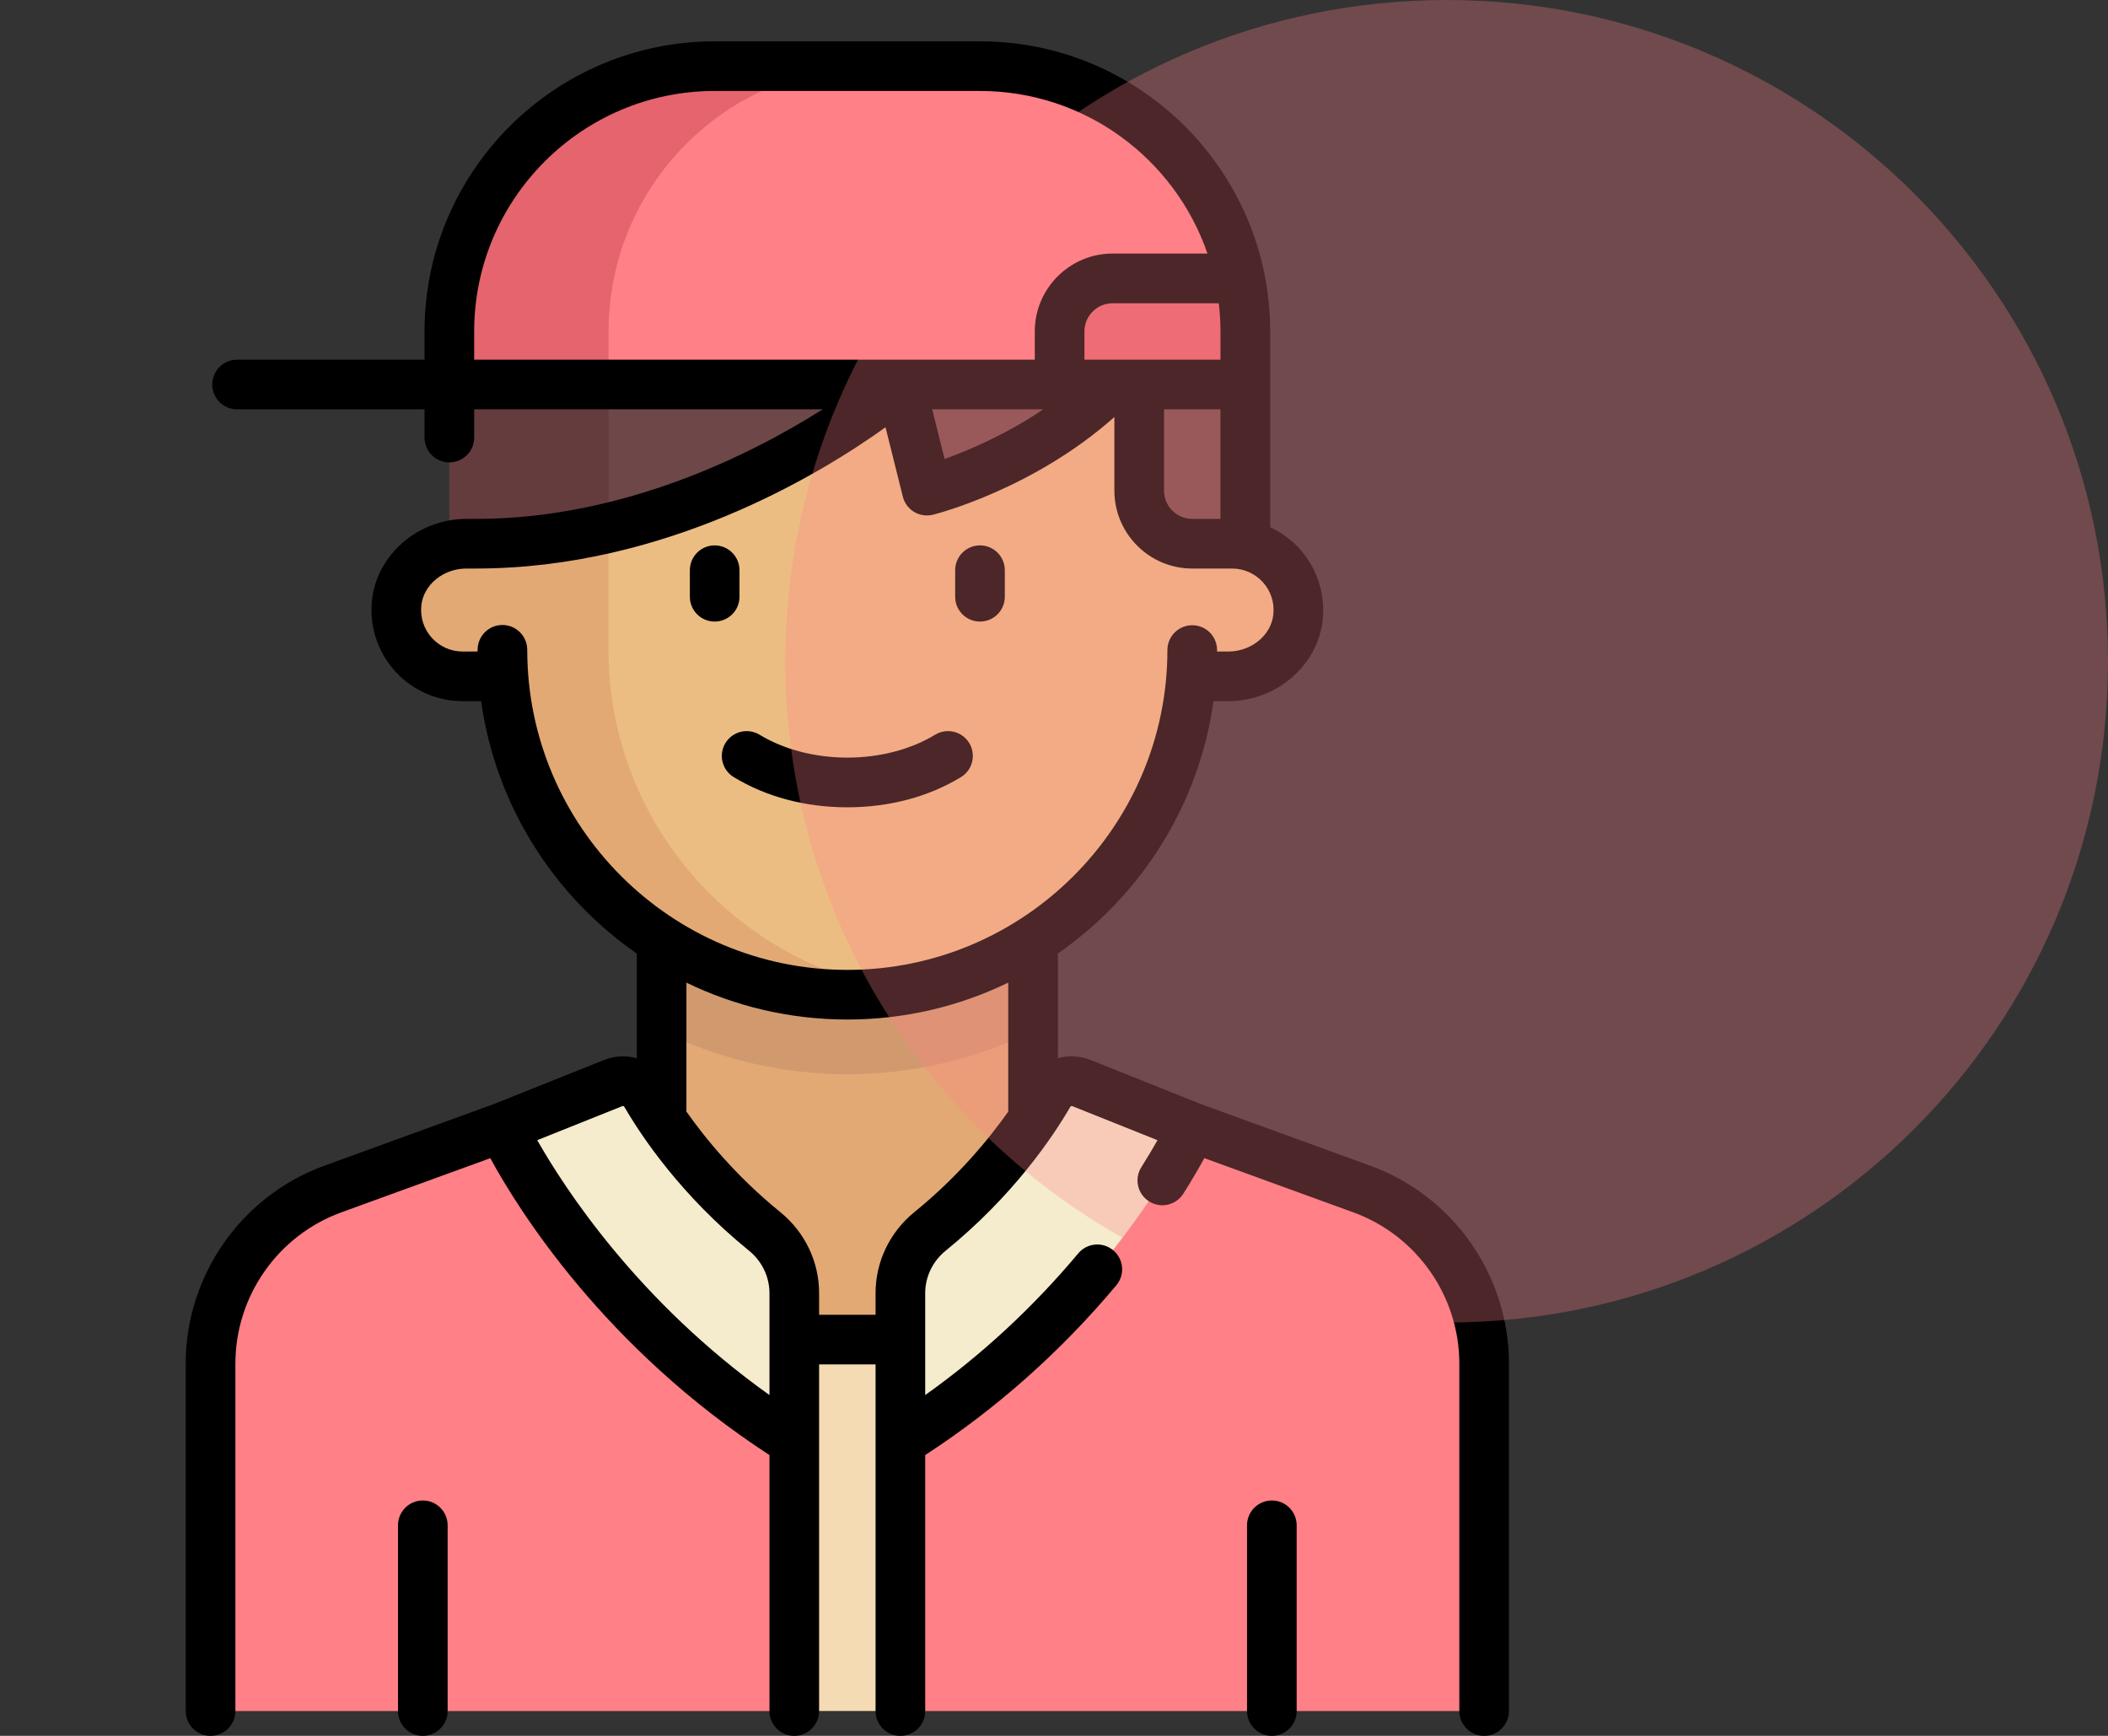 <svg width="51" height="42" viewBox="0 0 51 42" fill="none" xmlns="http://www.w3.org/2000/svg">
<rect x="0" y="0" width="51" height="42" fill="#333333" stroke="none"/>
<path d="M16.007 21.5H24.993V33.054H16.007V21.5Z" fill="#E2A975"/>
<path d="M21.784 41.399H19.216L17.932 32.413H23.068L21.784 41.399Z" fill="#F4DBB3"/>
<path d="M12.155 27.277L8.052 28.769C6.276 29.415 5.094 31.103 5.094 32.992V41.4H19.216V34.98L12.155 27.277Z" fill="#FF8086"/>
<path d="M16.007 24.948C17.365 25.611 18.886 25.993 20.5 25.993C22.114 25.993 23.635 25.611 24.993 24.948V21.5H16.007V24.948Z" fill="#D19A6E"/>
<path d="M29.808 13.155H28.845V9.304H12.155V13.155H11.513C10.627 13.155 9.587 13.874 9.587 14.76C9.587 15.646 10.306 16.365 11.192 16.365H12.188C12.516 20.673 16.108 24.068 20.5 24.068C24.892 24.068 28.484 20.673 28.812 16.365H29.808C30.694 16.365 31.413 15.646 31.413 14.76C31.413 13.874 30.694 13.155 29.808 13.155Z" fill="#ECBD83"/>
<path d="M14.723 15.723V9.304H12.155V13.155H11.192C10.306 13.155 9.587 13.874 9.587 14.76C9.587 15.646 10.306 16.365 11.192 16.365H12.188C12.516 20.673 16.108 24.068 20.5 24.068C20.939 24.068 21.367 24.025 21.788 23.96C17.788 23.342 14.723 19.895 14.723 15.723Z" fill="#E2A975"/>
<path d="M12.155 8.02L14.724 12.9C19.046 12.041 21.784 9.303 21.784 9.303L22.426 11.871C22.426 11.871 25.635 11.229 27.561 9.303V11.871C27.561 12.58 28.136 13.155 28.845 13.155H30.129V8.02H12.155Z" fill="#6E4848"/>
<path d="M14.723 8.02H12.155L10.871 9.303V13.086C12.269 13.237 13.548 13.126 14.723 12.892V8.02Z" fill="#643C3E"/>
<path d="M23.71 1.601H17.291C13.745 1.601 10.871 4.475 10.871 8.02V9.304H30.129V8.02C30.129 4.475 27.255 1.601 23.71 1.601Z" fill="#FF8086"/>
<path d="M19.216 31.289C19.216 30.708 18.949 30.16 18.498 29.793C16.957 28.541 16.035 27.185 15.625 26.48C15.464 26.204 15.128 26.088 14.832 26.206L12.155 27.277C12.155 27.277 14.199 31.732 19.216 34.877V31.289H19.216Z" fill="#F5EBCD"/>
<path d="M21.142 1.601H17.29C13.745 1.601 10.871 4.475 10.871 8.02V9.304H14.723V8.02C14.723 4.475 17.596 1.601 21.142 1.601Z" fill="#E5646E"/>
<path d="M30 6.736H26.919C26.21 6.736 25.636 7.311 25.636 8.02V9.303H30.129V8.02C30.129 7.58 30.084 7.151 30 6.736Z" fill="#E5646E"/>
<path d="M28.845 27.277L32.948 28.769C34.724 29.415 35.906 31.103 35.906 32.992V41.4H21.784V34.98L28.845 27.277Z" fill="#FF8086"/>
<path d="M21.784 31.289C21.784 30.708 22.051 30.16 22.502 29.793C24.043 28.541 24.965 27.185 25.375 26.48C25.536 26.204 25.872 26.088 26.168 26.206L28.845 27.277C28.845 27.277 26.801 31.732 21.784 34.877V31.289H21.784Z" fill="#F5EBCD"/>
<path d="M17.891 14.439V13.797C17.891 13.465 17.622 13.196 17.29 13.196C16.959 13.196 16.69 13.465 16.69 13.797V14.439C16.69 14.771 16.959 15.039 17.29 15.039C17.622 15.039 17.891 14.771 17.891 14.439Z" fill="black"/>
<path d="M23.709 15.039C24.041 15.039 24.31 14.771 24.31 14.439V13.797C24.31 13.465 24.041 13.196 23.709 13.196C23.378 13.196 23.109 13.465 23.109 13.797V14.439C23.109 14.771 23.378 15.039 23.709 15.039Z" fill="black"/>
<path d="M10.229 36.305C9.898 36.305 9.629 36.574 9.629 36.906V41.399C9.629 41.731 9.898 42 10.229 42C10.561 42 10.83 41.731 10.83 41.399V36.906C10.83 36.574 10.561 36.305 10.229 36.305Z" fill="black"/>
<path d="M33.153 28.205L29.059 26.716L26.391 25.649C26.127 25.543 25.849 25.534 25.594 25.605V23.071C27.597 21.678 29.007 19.489 29.359 16.965H29.716C30.887 16.965 31.891 16.095 32.002 14.985C32.064 14.363 31.861 13.742 31.443 13.28C31.241 13.057 30.998 12.881 30.73 12.757V8.02C30.73 4.149 27.581 1 23.71 1H17.291C13.42 1 10.271 4.149 10.271 8.02V8.703H5.736C5.404 8.703 5.135 8.972 5.135 9.304C5.135 9.635 5.404 9.904 5.736 9.904H10.271V10.587C10.271 10.919 10.54 11.188 10.871 11.188C11.203 11.188 11.472 10.919 11.472 10.587V9.904H19.905C18.168 11 15.078 12.555 11.513 12.555H11.284C10.114 12.555 9.11 13.424 8.998 14.534C8.936 15.157 9.139 15.778 9.557 16.239C9.974 16.701 10.57 16.965 11.192 16.965H11.64C11.993 19.489 13.402 21.68 15.406 23.072V25.605C15.152 25.534 14.873 25.543 14.609 25.649L11.941 26.716L7.847 28.205C5.841 28.934 4.493 30.858 4.493 32.992V41.399C4.493 41.731 4.762 42 5.094 42C5.426 42 5.695 41.731 5.695 41.399V32.992C5.695 31.361 6.724 29.891 8.257 29.334L11.862 28.023C12.542 29.271 14.62 32.608 18.616 35.206V41.399C18.616 41.731 18.885 42 19.216 42C19.548 42 19.817 41.731 19.817 41.399V33.013H21.183V41.399C21.183 41.731 21.452 42 21.784 42C22.116 42 22.384 41.731 22.384 41.399V35.206C24.105 34.087 25.66 32.706 27.008 31.098C27.221 30.843 27.188 30.465 26.933 30.252C26.679 30.038 26.3 30.072 26.087 30.326C24.989 31.637 23.747 32.786 22.384 33.754V31.29C22.384 30.891 22.565 30.516 22.881 30.26C24.516 28.931 25.471 27.51 25.894 26.782C25.905 26.763 25.925 26.756 25.945 26.764L28.004 27.588C27.901 27.77 27.771 27.99 27.613 28.241C27.436 28.522 27.52 28.892 27.801 29.069C28.081 29.246 28.452 29.162 28.629 28.882C28.846 28.538 29.014 28.247 29.137 28.022L32.743 29.334C34.276 29.891 35.306 31.361 35.306 32.992V41.399C35.306 41.731 35.575 42 35.906 42C36.238 42 36.507 41.731 36.507 41.399V32.992C36.507 30.858 35.159 28.934 33.153 28.205ZM29.528 8.02V8.703H26.236V8.02C26.236 7.643 26.542 7.337 26.919 7.337H29.487C29.513 7.561 29.528 7.788 29.528 8.02ZM25.241 9.904C24.324 10.523 23.417 10.904 22.853 11.105L22.553 9.904H25.241ZM28.162 9.904H29.528V12.555H28.845C28.468 12.555 28.162 12.248 28.162 11.871V9.904ZM11.472 8.02C11.472 4.811 14.082 2.201 17.291 2.201H23.71C26.259 2.201 28.428 3.849 29.213 6.135H26.919C25.88 6.135 25.035 6.981 25.035 8.02V8.703H11.472V8.02ZM12.756 15.723C12.756 15.391 12.487 15.122 12.155 15.122C11.823 15.122 11.555 15.391 11.555 15.723V15.764H11.192C10.909 15.764 10.637 15.643 10.447 15.433C10.255 15.22 10.165 14.944 10.193 14.654C10.244 14.15 10.723 13.756 11.284 13.756H11.513C16.115 13.756 19.878 11.449 21.424 10.338L21.843 12.017C21.911 12.29 22.156 12.472 22.425 12.472C22.474 12.472 22.523 12.466 22.572 12.454C22.676 12.428 25.005 11.83 26.961 10.09V11.871C26.961 12.91 27.806 13.756 28.845 13.756H29.808C30.091 13.756 30.363 13.876 30.553 14.086C30.746 14.299 30.836 14.576 30.807 14.865C30.756 15.369 30.277 15.764 29.716 15.764H29.445V15.729C29.445 15.397 29.177 15.128 28.845 15.128C28.845 15.128 28.845 15.128 28.845 15.128C28.513 15.128 28.244 15.397 28.244 15.728C28.241 19.995 24.767 23.467 20.5 23.467C16.23 23.467 12.756 19.993 12.756 15.723ZM12.998 27.587L15.055 26.764C15.075 26.756 15.095 26.763 15.106 26.782C15.529 27.51 16.484 28.931 18.119 30.259C18.435 30.516 18.616 30.891 18.616 31.29V33.754C15.433 31.488 13.655 28.746 12.998 27.587ZM22.123 29.327C21.526 29.813 21.183 30.528 21.183 31.289V31.812H19.817V31.289C19.817 30.528 19.474 29.813 18.877 29.327C17.819 28.468 17.072 27.555 16.607 26.896V23.776C17.785 24.347 19.106 24.668 20.5 24.668C21.894 24.668 23.215 24.347 24.393 23.775V26.896C23.928 27.555 23.181 28.468 22.123 29.327Z" fill="black"/>
<path d="M30.77 36.305C30.439 36.305 30.17 36.574 30.17 36.906V41.399C30.17 41.731 30.439 42 30.77 42C31.102 42 31.371 41.731 31.371 41.399V36.906C31.371 36.574 31.102 36.305 30.77 36.305Z" fill="black"/>
<path d="M23.248 18.803C23.532 18.631 23.621 18.261 23.449 17.978C23.277 17.695 22.907 17.605 22.624 17.777C22.036 18.134 21.282 18.331 20.5 18.331C19.718 18.331 18.964 18.134 18.376 17.777C18.093 17.605 17.724 17.695 17.551 17.978C17.379 18.261 17.468 18.631 17.752 18.803C18.536 19.28 19.486 19.533 20.5 19.533C21.514 19.533 22.464 19.28 23.248 18.803Z" fill="black"/>
<path d="M35 32C43.837 32 51 24.837 51 16C51 7.163 43.837 0 35 0C26.163 0 19 7.163 19 16C19 24.837 26.163 32 35 32Z" fill="#FF8086" fill-opacity="0.3"/>
</svg>
